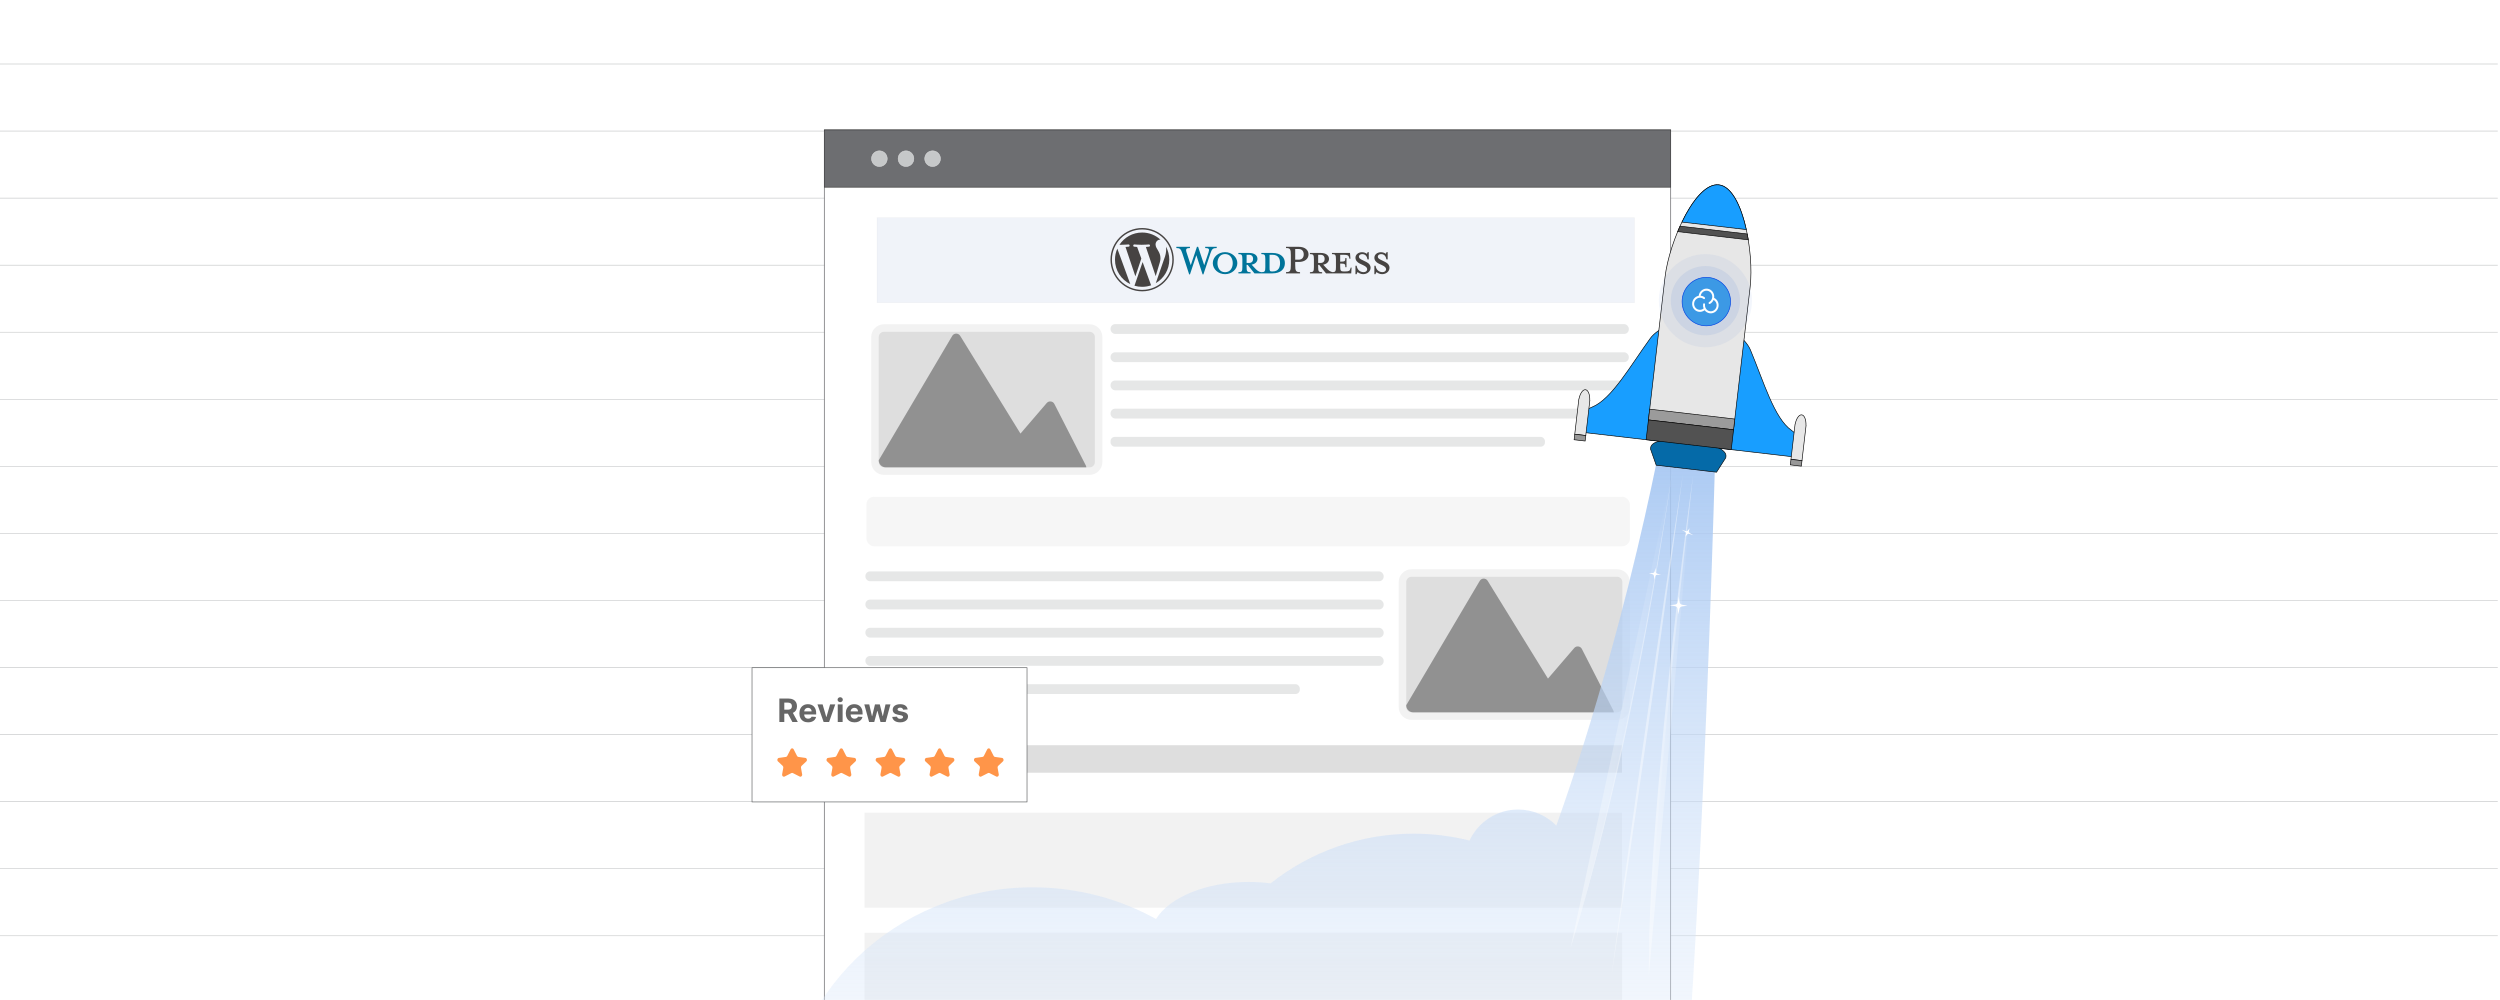 <?xml version="1.0" encoding="UTF-8"?><svg id="Layer_1" xmlns="http://www.w3.org/2000/svg" xmlns:xlink="http://www.w3.org/1999/xlink" viewBox="0 0 1000 400"><defs><clipPath id="clippath"><rect x="-1.096" y=".042" width="1000.192" height="399.916" fill="none" stroke-width="0"/></clipPath><linearGradient id="linear-gradient" x1="500.062" y1="550.731" x2="500.062" y2="152.084" gradientUnits="userSpaceOnUse"><stop offset="0" stop-color="#fff" stop-opacity="0"/><stop offset="1" stop-color="#9dc1f1"/></linearGradient><filter id="drop-shadow-1" filterUnits="userSpaceOnUse"><feOffset dx=".36" dy=".36"/><feGaussianBlur result="blur" stdDeviation=".539"/><feFlood flood-color="#333" flood-opacity=".07"/><feComposite in2="blur" operator="in"/><feComposite in="SourceGraphic"/></filter><linearGradient id="linear-gradient-2" x1="628.234" y1="283.53" x2="669.085" y2="283.53" gradientUnits="userSpaceOnUse"><stop offset="0" stop-color="#fff"/><stop offset="1" stop-color="#fff" stop-opacity="0"/></linearGradient><linearGradient id="linear-gradient-3" x1="659.553" y1="289.998" x2="677.255" y2="289.998" xlink:href="#linear-gradient-2"/><linearGradient id="linear-gradient-4" x1="644.574" y1="289.998" x2="673.17" y2="289.998" xlink:href="#linear-gradient-2"/></defs><rect width="1000" height="400" fill="#fff" stroke-width="0"/><g clip-path="url(#clippath)"><rect x="-.904" y="-.042" width="1000" height="400" fill="#fff" stroke-width="0"/><line x1="-160.463" y1="374.311" x2="1158.655" y2="374.311" fill="none" stroke="#c6c8c9" stroke-miterlimit="10" stroke-width=".25"/><line x1="-160.463" y1="347.488" x2="1158.655" y2="347.488" fill="none" stroke="#c6c8c9" stroke-miterlimit="10" stroke-width=".25"/><line x1="-160.463" y1="320.664" x2="1158.655" y2="320.664" fill="none" stroke="#c6c8c9" stroke-miterlimit="10" stroke-width=".25"/><line x1="-160.463" y1="293.841" x2="1158.655" y2="293.841" fill="none" stroke="#c6c8c9" stroke-miterlimit="10" stroke-width=".25"/><line x1="-160.463" y1="267.017" x2="1158.655" y2="267.017" fill="none" stroke="#c6c8c9" stroke-miterlimit="10" stroke-width=".25"/><line x1="-160.463" y1="240.194" x2="1158.655" y2="240.194" fill="none" stroke="#c6c8c9" stroke-miterlimit="10" stroke-width=".25"/><line x1="-160.463" y1="213.37" x2="1158.655" y2="213.37" fill="none" stroke="#c6c8c9" stroke-miterlimit="10" stroke-width=".25"/><line x1="-160.463" y1="186.547" x2="1158.655" y2="186.547" fill="none" stroke="#c6c8c9" stroke-miterlimit="10" stroke-width=".25"/><line x1="-160.463" y1="159.723" x2="1158.655" y2="159.723" fill="none" stroke="#c6c8c9" stroke-miterlimit="10" stroke-width=".25"/><line x1="-160.463" y1="132.899" x2="1158.655" y2="132.899" fill="none" stroke="#c6c8c9" stroke-miterlimit="10" stroke-width=".25"/><line x1="-160.463" y1="106.076" x2="1158.655" y2="106.076" fill="none" stroke="#c6c8c9" stroke-miterlimit="10" stroke-width=".25"/><line x1="-160.463" y1="79.252" x2="1158.655" y2="79.252" fill="none" stroke="#c6c8c9" stroke-miterlimit="10" stroke-width=".25"/><line x1="-160.463" y1="52.429" x2="1158.655" y2="52.429" fill="none" stroke="#c6c8c9" stroke-miterlimit="10" stroke-width=".25"/><line x1="-160.463" y1="25.605" x2="1158.655" y2="25.605" fill="none" stroke="#c6c8c9" stroke-miterlimit="10" stroke-width=".25"/><rect x="329.712" y="51.971" width="338.575" height="354.538" fill="#fff" stroke="#58595b" stroke-miterlimit="10" stroke-width=".255"/><rect x="329.712" y="51.971" width="338.575" height="22.904" fill="#6d6e71" stroke="#333" stroke-miterlimit="10" stroke-width=".232"/><circle cx="351.752" cy="63.472" r="3.136" fill="#c6c8c9" stroke="#dbdcdd" stroke-miterlimit="10" stroke-width=".215"/><circle cx="362.394" cy="63.472" r="3.136" fill="#c6c8c9" stroke="#dbdcdd" stroke-miterlimit="10" stroke-width=".215"/><circle cx="373.035" cy="63.472" r="3.136" fill="#c6c8c9" stroke="#dbdcdd" stroke-miterlimit="10" stroke-width=".215"/><rect x="444.224" y="129.647" width="207.3" height="3.922" rx="1.837" ry="1.837" fill="#e6e7e7" stroke-width="0"/><rect x="444.224" y="140.924" width="207.3" height="3.922" rx="1.837" ry="1.837" fill="#e6e7e7" stroke-width="0"/><rect x="444.224" y="163.477" width="207.3" height="3.922" rx="1.837" ry="1.837" fill="#e6e7e7" stroke-width="0"/><rect x="444.224" y="174.754" width="173.753" height="3.922" rx="1.682" ry="1.682" fill="#e6e7e7" stroke-width="0"/><rect x="444.224" y="152.201" width="207.3" height="3.922" rx="1.837" ry="1.837" fill="#e6e7e7" stroke-width="0"/><rect x="346.165" y="228.566" width="207.3" height="3.922" rx="1.837" ry="1.837" fill="#e6e7e7" stroke-width="0"/><rect x="346.165" y="239.843" width="207.3" height="3.922" rx="1.837" ry="1.837" fill="#e6e7e7" stroke-width="0"/><rect x="346.165" y="262.396" width="207.3" height="3.922" rx="1.837" ry="1.837" fill="#e6e7e7" stroke-width="0"/><rect x="346.165" y="273.673" width="173.753" height="3.922" rx="1.682" ry="1.682" fill="#e6e7e7" stroke-width="0"/><rect x="346.165" y="251.12" width="207.3" height="3.922" rx="1.837" ry="1.837" fill="#e6e7e7" stroke-width="0"/><rect x="346.586" y="198.714" width="305.358" height="19.784" rx="3.011" ry="3.011" fill="#e6e7e7" opacity=".36" stroke-width="0"/><g id="_490382024"><path id="_490375136" d="M560.344,269.692c13.608-9.091,28.832-4.595,44.338-.015,15.193,4.487,30.671,9.059,44.276.007l2.122,3.205c-15.091,10.04-31.437,5.213-47.481.474-14.639-4.324-29.012-8.569-41.118-.481l-2.137-3.19h0Z" fill="#414141" fill-rule="evenodd" stroke-width="0"/><path id="_490375088" d="M631.024,235.761c2.478,0,4.722,1.005,6.346,2.629,1.624,1.624,2.629,3.868,2.629,6.346s-1.005,4.722-2.629,6.346c-1.624,1.624-3.868,2.629-6.346,2.629s-4.722-1.005-6.346-2.629c-1.624-1.624-2.629-3.868-2.629-6.346s1.005-4.722,2.629-6.346c1.624-1.624,3.868-2.629,6.346-2.629h0Z" fill="#414141" fill-rule="evenodd" stroke-width="0"/><path id="_490382888" d="M564.59,227.706h82.25c1.397,0,2.671.57,3.599,1.489.929.92,1.505,2.188,1.505,3.584v50.093c0,1.396-.577,2.664-1.505,3.584-.928.918-2.202,1.489-3.599,1.489h-82.25c-1.397,0-2.671-.57-3.599-1.489-.929-.92-1.506-2.188-1.506-3.584v-50.093c0-1.396.577-2.664,1.506-3.584.928-.918,2.202-1.489,3.599-1.489Z" fill="#f2f2f2" fill-rule="evenodd" stroke-width="0"/><path id="_490382840" d="M564.59,230.715c-.559,0-1.085.225-1.481.618-.389.385-.613.896-.613,1.445v50.093c0,.549.224,1.06.613,1.445.397.393.922.618,1.481.618h82.25c.559,0,1.085-.225,1.482-.618.389-.385.613-.896.613-1.445v-50.093c0-.549-.224-1.06-.613-1.445-.397-.393-.922-.618-1.481-.618h-82.25,0Z" fill="#dedede" fill-rule="evenodd" stroke-width="0"/><path id="_490382792" d="M562.496,282.087v.106c0,.73.298,1.409.815,1.921.527.522,1.226.821,1.969.821h80.25c-.012-.251-.077-.507-.203-.754l-12.58-24.605c-.599-1.173-2.197-1.363-3.055-.364l-10.507,12.227-24.121-39.111c-.732-1.187-2.463-1.171-3.173.03l-29.394,49.729h-0Z" fill="#919191" fill-rule="evenodd" stroke-width="0"/></g><g id="_490382024-2"><path id="_490375136-2" d="M349.344,171.692c13.608-9.091,28.832-4.595,44.338-.015,15.193,4.487,30.671,9.059,44.276.007l2.122,3.205c-15.091,10.04-31.437,5.213-47.481.474-14.639-4.324-29.012-8.569-41.118-.481l-2.137-3.19h0Z" fill="#414141" fill-rule="evenodd" stroke-width="0"/><path id="_490375088-2" d="M420.024,137.761c2.478,0,4.722,1.005,6.346,2.629,1.624,1.624,2.629,3.868,2.629,6.346s-1.005,4.722-2.629,6.346-3.868,2.629-6.346,2.629-4.722-1.005-6.346-2.629c-1.624-1.624-2.629-3.868-2.629-6.346s1.005-4.722,2.629-6.346c1.624-1.624,3.868-2.629,6.346-2.629h0Z" fill="#414141" fill-rule="evenodd" stroke-width="0"/><path id="_490382888-2" d="M353.59,129.706h82.25c1.397,0,2.671.57,3.599,1.489.929.92,1.505,2.188,1.505,3.584v50.093c0,1.396-.577,2.664-1.505,3.584-.928.918-2.202,1.489-3.599,1.489h-82.25c-1.397,0-2.671-.57-3.599-1.489-.929-.92-1.506-2.188-1.506-3.584v-50.093c0-1.396.577-2.664,1.506-3.584.928-.918,2.202-1.489,3.599-1.489Z" fill="#f2f2f2" fill-rule="evenodd" stroke-width="0"/><path id="_490382840-2" d="M353.59,132.715c-.559,0-1.085.225-1.481.618-.389.385-.613.896-.613,1.445v50.093c0,.549.224,1.06.613,1.445.397.393.922.618,1.481.618h82.25c.559,0,1.085-.225,1.482-.618.389-.385.613-.896.613-1.445v-50.093c0-.549-.224-1.06-.613-1.445-.397-.393-.922-.618-1.481-.618h-82.25,0Z" fill="#dedede" fill-rule="evenodd" stroke-width="0"/><path id="_490382792-2" d="M351.496,184.087v.106c0,.73.298,1.409.815,1.921.527.522,1.226.821,1.969.821h80.25c-.012-.251-.077-.507-.203-.754l-12.58-24.605c-.599-1.173-2.197-1.363-3.055-.364l-10.507,12.227-24.121-39.111c-.732-1.187-2.463-1.171-3.173.03l-29.394,49.729h-0Z" fill="#919191" fill-rule="evenodd" stroke-width="0"/></g><rect x="345.808" y="298.084" width="303" height="11" fill="#dedede" stroke-width="0"/><rect x="345.808" y="325.084" width="303" height="38" fill="#e6e7e7" opacity=".52" stroke-width="0"/><rect x="345.808" y="373.084" width="303" height="73" fill="#e6e7e7" opacity=".52" stroke-width="0"/><path d="M686.808,156.084l-18-4s-13.752,86.855-46.274,178.148c-3.892-3.959-9.303-6.419-15.294-6.419-8.612,0-16.018,5.086-19.433,12.408-7.174-1.79-14.675-2.754-22.403-2.754-21.598,0-41.446,7.442-57.165,19.874-2.832-.366-5.777-.566-8.807-.566-17.16,0-31.731,6.202-37.02,14.831-14.55-8.071-31.387-12.686-49.334-12.686-55.097,0-99.763,43.465-99.763,97.081s44.665,97.081,99.763,97.081c39.722,0,74.019-22.593,90.069-55.292,16.409,15.016,38.261,24.183,62.257,24.183,5.292,0,10.471-.47,15.519-1.325,15.519,16.727,72.515,60.691,82.885,11.434,16-76,23-372,23-372Z" fill="url(#linear-gradient)" stroke-width="0"/><g id="Rocket"><path d="M691.717,131.295s6.492,3.986,8.473,8.73c5.285,12.654,9.479,27.28,16.393,32.109,6.913,4.827,3.469,10.915,3.469,10.915l-43.253-5.027,14.918-46.727Z" fill="#189eff" stroke="#000" stroke-miterlimit="10" stroke-width=".25"/><path d="M722.394,170.16c.074-2.281-.624-4.097-1.703-4.223-1.079-.125-2.175,1.482-2.626,3.72l-.036-.004-1.638,14.091,4.402.512,1.638-14.091-.037-.004Z" fill="#e7e7e7" stroke="#000" stroke-miterlimit="10" stroke-width=".25"/><path d="M670.348,128.812s-7.234,2.391-10.249,6.554c-8.046,11.105-15.483,24.379-23.32,27.494-7.837,3.113-5.88,9.828-5.88,9.828l43.252,5.027-3.804-48.903Z" fill="#189eff" stroke="#000" stroke-miterlimit="10" stroke-width=".25"/><path d="M631.576,159.606c.451-2.237,1.547-3.845,2.626-3.72s1.777,1.942,1.703,4.223l.037.004-1.638,14.091-4.403-.512,1.638-14.091.037.004Z" fill="#e7e7e7" stroke="#000" stroke-miterlimit="10" stroke-width=".25"/><path d="M700.057,114.792c1.651-14.205-3.104-39.749-12.504-40.841-9.4-1.092-19.886,22.68-21.537,36.885-.017.142-.031.284-.046.426-.006.047-.015.094-.02.141l-6.418,55.221c-.595,5.117,3.072,9.748,8.19,10.343l15.508,1.802c5.117.595,9.748-3.072,10.343-8.19l6.418-55.221c.005-.047.008-.094.013-.142.018-.142.037-.283.053-.425Z" fill="#e7e7e7" stroke="#000" stroke-miterlimit="10" stroke-width=".25"/><path d="M672.781,88.832l25.738,2.991c-2.074-9.367-5.825-17.276-10.966-17.873s-10.605,6.24-14.772,14.882Z" fill="#189eff" stroke="#000" stroke-miterlimit="10" stroke-width=".25"/><circle cx="682.155" cy="120.396" r="8.852" fill="#cbe0fb" stroke="#000" stroke-miterlimit="10" stroke-width=".25"/><rect x="674.481" y="150.656" width="4.332" height="34.27" transform="translate(431.868 820.545) rotate(-83.371)" fill="#9b9b9b" stroke="#000" stroke-miterlimit="10" stroke-width=".25"/><path d="M671.07,92.652l28.238,3.282c-.129-.786-.27-1.568-.421-2.343l-26.869-3.123c-.325.719-.642,1.448-.948,2.184Z" fill="#525252" stroke="#000" stroke-miterlimit="10" stroke-width=".25"/><rect x="630.866" y="172.834" width="2.219" height="4.433" transform="translate(385.141 782.594) rotate(-83.371)" fill="#989898" stroke="#000" stroke-miterlimit="10" stroke-width=".25"/><rect x="717.355" y="182.886" width="2.219" height="4.432" transform="translate(451.661 877.395) rotate(-83.371)" fill="#989898" stroke="#000" stroke-miterlimit="10" stroke-width=".25"/><path d="M681.841,177.587l-12.118-1.408c-4.969-.578-9.201.701-9.451,2.856l-.065.557h-0s2.282,6.48,2.282,6.48l12.063,1.402,12.063,1.402,3.707-5.784.065-.557c.25-2.155-3.575-4.37-8.544-4.947Z" fill="#056aa8" stroke="#000" stroke-miterlimit="10" stroke-width=".25"/><rect x="671.947" y="156.771" width="7.979" height="34.27" transform="translate(425.165 825.248) rotate(-83.371)" fill="#525252" stroke="#000" stroke-miterlimit="10" stroke-width=".25"/></g><path d="M682.17,138.913c-10.277,0-18.638-8.361-18.638-18.638s8.361-18.638,18.638-18.638,18.638,8.361,18.638,18.638-8.361,18.638-18.638,18.638Z" fill="#3d74ca" opacity=".06" stroke-width="0"/><path d="M682.17,134.146c-7.648,0-13.871-6.223-13.871-13.871s6.223-13.871,13.871-13.871,13.871,6.223,13.871,13.871-6.223,13.871-13.871,13.871Z" fill="#3d74ca" opacity=".1" stroke-width="0"/><circle cx="682.17" cy="120.275" r="9.687" fill="#3c99e5" filter="url(#drop-shadow-1)" stroke="#0042e3" stroke-miterlimit="10" stroke-width=".264"/><path d="M686.997,120.387c-.315-.535-.782-.965-1.341-1.235l.005-.038c.241-1.77-.948-3.401-2.654-3.633-1.708-.232-3.289,1.019-3.53,2.793l-.006.044c-1.306.239-2.384,1.333-2.58,2.769-.241,1.77.949,3.402,2.655,3.634.819.11,1.649-.117,2.298-.629.488.667,1.226,1.107,2.044,1.22,1.704.232,3.289-1.019,3.53-2.793.101-.74-.052-1.497-.422-2.131ZM684,124.498c-1.273-.173-2.164-1.391-1.984-2.716.033-.218-.118-.423-.336-.458-.216-.026-.416.129-.445.344l-.001.008c-.082.6.003,1.185.213,1.703-.493.424-1.145.618-1.79.531-1.274-.173-2.165-1.392-1.985-2.716s1.364-2.26,2.638-2.086c.276.037.537.125.781.256.003 0.0.005.004.008.004.085.043.202.121.236.161.06.073.146.12.24.133.115.016.23-.022.314-.102.164-.151.179-.407.035-.576-.15-.173-.402-.311-.464-.344-.322-.175-.674-.29-1.038-.339-.05-.007-.098-.013-.148-.017.227-1.272,1.38-2.156,2.625-1.987,1.273.173,2.164,1.391,1.984,2.716-.102.769-.561,1.446-1.238,1.825-.192.109-.266.353-.169.55.06.119.174.197.296.214.078.011.16-.003.237-.044.642-.358,1.146-.922,1.428-1.601.846.466,1.344,1.446,1.206,2.46-.183,1.32-1.366,2.256-2.643,2.082Z" fill="#fff" stroke-width="0"/><rect x="300.808" y="267.084" width="110" height="53.691" fill="#fff" stroke="#58595b" stroke-miterlimit="10" stroke-width=".252"/><path d="M311.74,288.797v-9.372h3.698c.708,0,1.312.126,1.815.377.502.252.885.607,1.149,1.066.264.46.396.999.396,1.618,0,.622-.134,1.157-.403,1.603-.268.447-.656.79-1.165,1.027-.508.238-1.122.357-1.842.357h-2.476v-1.593h2.155c.378,0,.692-.052.943-.155.25-.103.437-.26.56-.467.123-.208.185-.466.185-.773,0-.311-.061-.573-.185-.787s-.311-.376-.563-.487c-.252-.111-.568-.167-.95-.167h-1.336v7.752h-1.981ZM316.802,284.533l2.329,4.265h-2.188l-2.279-4.265h2.137Z" fill="#666" stroke-width="0"/><path d="M323.245,288.935c-.723,0-1.345-.147-1.865-.442-.52-.294-.921-.712-1.202-1.254-.28-.541-.421-1.183-.421-1.924,0-.724.141-1.357.421-1.904.281-.546.677-.972,1.188-1.276.511-.305,1.111-.458,1.801-.458.463,0,.896.074,1.297.223.401.147.752.37,1.052.666.301.296.535.667.703,1.114.168.446.252.969.252,1.567v.535h-5.936v-1.208h4.101c0-.281-.061-.529-.183-.746s-.29-.387-.506-.511c-.215-.123-.464-.185-.748-.185-.296,0-.558.067-.785.203-.228.136-.405.317-.533.545-.128.228-.194.479-.197.757v1.149c0,.348.065.647.194.901.13.253.314.448.552.586.238.137.52.205.846.205.217,0,.415-.03.595-.091.18-.061.334-.153.462-.274.128-.122.226-.273.293-.449l1.803.119c-.092.434-.278.81-.56,1.133s-.645.572-1.089.75c-.444.179-.956.269-1.535.269Z" fill="#666" stroke-width="0"/><path d="M334.1,281.768l-2.458,7.029h-2.196l-2.458-7.029h2.059l1.46,5.029h.073l1.455-5.029h2.064Z" fill="#666" stroke-width="0"/><path d="M336.077,280.862c-.29,0-.538-.097-.744-.29-.206-.194-.309-.427-.309-.698,0-.269.103-.499.309-.693.206-.193.454-.29.744-.29.29,0,.538.097.744.29.206.194.309.425.309.693,0,.272-.103.504-.309.698-.206.193-.454.29-.744.29ZM335.098,288.797v-7.029h1.95v7.029h-1.95Z" fill="#666" stroke-width="0"/><path d="M341.807,288.935c-.723,0-1.345-.147-1.865-.442-.52-.294-.921-.712-1.202-1.254-.28-.541-.421-1.183-.421-1.924,0-.724.141-1.357.421-1.904.281-.546.677-.972,1.188-1.276.511-.305,1.111-.458,1.801-.458.463,0,.896.074,1.297.223.401.147.752.37,1.052.666.301.296.535.667.703,1.114.168.446.252.969.252,1.567v.535h-5.936v-1.208h4.101c0-.281-.061-.529-.183-.746s-.29-.387-.506-.511c-.215-.123-.464-.185-.748-.185-.296,0-.558.067-.785.203-.228.136-.405.317-.533.545-.128.228-.194.479-.197.757v1.149c0,.348.065.647.194.901.13.253.314.448.552.586.238.137.52.205.846.205.217,0,.415-.03.595-.091.18-.061.334-.153.462-.274.128-.122.226-.273.293-.449l1.803.119c-.092.434-.278.81-.56,1.133s-.645.572-1.089.75c-.444.179-.956.269-1.535.269Z" fill="#666" stroke-width="0"/><path d="M347.637,288.797l-1.913-7.029h1.973l1.089,4.723h.065l1.135-4.723h1.935l1.153,4.695h.06l1.071-4.695h1.968l-1.908,7.029h-2.064l-1.208-4.421h-.087l-1.208,4.421h-2.06Z" fill="#666" stroke-width="0"/><path d="M363.054,283.773l-1.785.109c-.031-.152-.096-.29-.197-.414s-.233-.223-.396-.298c-.163-.074-.358-.111-.584-.111-.302,0-.557.062-.764.19s-.311.295-.311.506c0,.168.067.31.201.426.134.115.365.209.691.279l1.272.256c.683.141,1.193.366,1.528.678.335.31.503.72.503,1.226,0,.461-.135.865-.405,1.213s-.639.619-1.108.812c-.468.193-1.007.291-1.618.291-.93,0-1.671-.195-2.222-.584s-.873-.919-.968-1.59l1.917-.101c.058.283.198.499.421.647.223.147.508.222.856.222.341,0,.617-.066.826-.199s.315-.305.318-.515c-.003-.177-.078-.322-.224-.438-.146-.114-.373-.202-.677-.263l-1.217-.242c-.686-.138-1.197-.376-1.531-.714-.334-.339-.501-.77-.501-1.296,0-.451.123-.84.369-1.167.246-.326.592-.578,1.039-.755s.971-.266,1.572-.266c.888,0,1.587.189,2.098.564.511.375.809.886.894,1.533Z" fill="#666" stroke-width="0"/><path d="M317.466,299.728l1.349,2.644c.111.217.305.363.526.394l2.818.396c.613.086.84.954.366,1.401l-1.892,1.784c-.198.187-.29.481-.239.767l.465,2.623c.113.636-.46,1.149-.985.882l-2.73-1.389c-.185-.094-.397-.094-.582,0l-2.73,1.389c-.524.267-1.097-.246-.985-.882l.465-2.623c.051-.286-.041-.58-.239-.767l-1.892-1.784c-.474-.447-.247-1.315.366-1.401l2.818-.396c.22-.031.415-.177.526-.394l1.349-2.644c.272-.533.955-.533,1.226,0Z" fill="#ff9549" stroke-width="0"/><path d="M337.127,299.728l1.349,2.644c.111.217.305.363.526.394l2.818.396c.613.086.84.954.366,1.401l-1.892,1.784c-.198.187-.29.481-.239.767l.465,2.623c.113.636-.46,1.149-.985.882l-2.73-1.389c-.185-.094-.397-.094-.582,0l-2.73,1.389c-.524.267-1.097-.246-.985-.882l.465-2.623c.051-.286-.041-.58-.239-.767l-1.892-1.784c-.474-.447-.247-1.315.366-1.401l2.818-.396c.22-.031.415-.177.526-.394l1.349-2.644c.272-.533.955-.533,1.226,0Z" fill="#ff9549" stroke-width="0"/><path d="M356.789,299.728l1.349,2.644c.111.217.305.363.526.394l2.818.396c.613.086.84.954.366,1.401l-1.892,1.784c-.198.187-.29.481-.239.767l.465,2.623c.113.636-.46,1.149-.985.882l-2.73-1.389c-.185-.094-.397-.094-.582,0l-2.73,1.389c-.524.267-1.097-.246-.985-.882l.465-2.623c.051-.286-.041-.58-.239-.767l-1.892-1.784c-.474-.447-.247-1.315.366-1.401l2.818-.396c.22-.031.415-.177.526-.394l1.349-2.644c.272-.533.955-.533,1.226,0Z" fill="#ff9549" stroke-width="0"/><path d="M376.451,299.728l1.349,2.644c.111.217.305.363.526.394l2.818.396c.613.086.84.954.366,1.401l-1.892,1.784c-.198.187-.29.481-.239.767l.465,2.623c.113.636-.46,1.149-.985.882l-2.73-1.389c-.185-.094-.397-.094-.582,0l-2.73,1.389c-.524.267-1.097-.246-.985-.882l.465-2.623c.051-.286-.041-.58-.239-.767l-1.892-1.784c-.474-.447-.247-1.315.366-1.401l2.818-.396c.22-.031.415-.177.526-.394l1.349-2.644c.272-.533.955-.533,1.226,0Z" fill="#ff9549" stroke-width="0"/><path d="M396.113,299.728l1.349,2.644c.111.217.305.363.526.394l2.818.396c.613.086.84.954.366,1.401l-1.892,1.784c-.198.187-.29.481-.239.767l.465,2.623c.113.636-.46,1.149-.985.882l-2.73-1.389c-.185-.094-.397-.094-.582,0l-2.73,1.389c-.524.267-1.097-.246-.985-.882l.465-2.623c.051-.286-.041-.58-.239-.767l-1.892-1.784c-.474-.447-.247-1.315.366-1.401l2.818-.396c.22-.031.415-.177.526-.394l1.349-2.644c.272-.533.955-.533,1.226,0Z" fill="#ff9549" stroke-width="0"/><rect x="350.808" y="87.084" width="303" height="34" fill="#3f6eb6" opacity=".08" stroke="#9c9ea1" stroke-miterlimit="10" stroke-width=".25"/><path d="M508.927,101.177h-4.394v.466c1.374,0,1.595.294,1.595,2.037v3.142c0,1.743-.221,2.062-1.595,2.062-1.055-.147-1.767-.712-2.749-1.792l-1.129-1.227c1.522-.27,2.332-1.227,2.332-2.308,0-1.35-1.153-2.381-3.314-2.381h-4.32v.466c1.374,0,1.595.294,1.595,2.037v3.142c0,1.743-.221,2.062-1.595,2.062v.466h4.885v-.466c-1.374,0-1.595-.319-1.595-2.062v-.883h.417l2.725,3.412h7.143c3.51,0,5.032-1.865,5.032-4.099-0-2.234-1.522-4.075-5.032-4.075h0ZM498.643,105.177v-3.264h1.006c1.104,0,1.595.761,1.595,1.645,0,.859-.491,1.62-1.595,1.62l-1.006-0ZM509.001,108.589h-.172c-.883,0-1.006-.221-1.006-1.35v-5.327h1.178c2.553,0,3.019,1.865,3.019,3.314,0,1.497-.466,3.363-3.019,3.363ZM481.682,106.086l1.694-5.008c.491-1.448.27-1.865-1.301-1.865v-.491h4.614v.491c-1.546,0-1.914.368-2.528,2.16l-2.799,8.395h-.319l-2.504-7.683-2.553,7.683h-.319l-2.724-8.395c-.589-1.792-.982-2.16-2.406-2.16v-.491h5.449v.491c-1.448,0-1.841.344-1.326,1.865l1.645,5.008,2.479-7.364h.467l2.43,7.364h0ZM490.027,109.669c-2.7,0-4.909-1.988-4.909-4.418,0-2.405,2.209-4.394,4.909-4.394s4.909,1.988,4.909,4.394c0,2.43-2.209,4.418-4.909,4.418ZM490.027,101.618c-2.258,0-3.044,2.037-3.044,3.632,0,1.62.786,3.633,3.044,3.633,2.283,0,3.069-2.013,3.069-3.633-0-1.596-.786-3.632-3.069-3.632h0Z" fill="#00749a" stroke-width="0"/><path d="M520.021,108.859v.491h-5.621v-.491c1.645,0,1.939-.417,1.939-2.872v-3.927c0-2.455-.295-2.847-1.939-2.847v-.491h5.081c2.528,0,3.928,1.301,3.928,3.044,0,1.694-1.399,3.019-3.928,3.019h-1.399v1.202c0,2.455.294,2.872,1.939,2.872h0ZM519.481,99.605h-1.399v4.271h1.399c1.375,0,2.013-.957,2.013-2.111,0-1.178-.638-2.16-2.013-2.16ZM540.272,107.043l-.123.442c-.221.81-.491,1.105-2.234,1.105h-.344c-1.276,0-1.497-.294-1.497-2.037v-1.129c1.915,0,2.062.172,2.062,1.448h.467v-3.658h-.467c0,1.276-.147,1.448-2.062,1.448v-2.749h1.35c1.743,0,2.013.294,2.234,1.105l.123.466h.392l-.172-2.307h-7.217v.466c1.374,0,1.595.294,1.595,2.037v3.142c0,1.594-.188,1.996-1.271,2.053-1.03-.158-1.737-.719-2.705-1.783l-1.129-1.227c1.522-.27,2.332-1.227,2.332-2.308,0-1.35-1.154-2.381-3.314-2.381h-4.32v.466c1.374,0,1.595.294,1.595,2.037v3.142c0,1.743-.221,2.062-1.595,2.062v.466h4.885v-.466c-1.374,0-1.595-.319-1.595-2.062v-.883h.417l2.725,3.412h10.088l.147-2.307-.369-0h0ZM527.263,105.177v-3.264h1.006c1.105,0,1.596.761,1.596,1.645,0,.859-.491,1.62-1.596,1.62l-1.006-0ZM545.254,109.669c-.982,0-1.841-.515-2.209-.835-.123.123-.344.491-.393.835h-.467v-3.387h.491c.197,1.62,1.325,2.577,2.774,2.577.785,0,1.424-.442,1.424-1.178,0-.638-.564-1.129-1.571-1.595l-1.399-.663c-.982-.467-1.718-1.277-1.718-2.357,0-1.178,1.105-2.184,2.627-2.184.81,0,1.497.295,1.915.638.123-.098.246-.368.319-.663h.466v2.897h-.515c-.172-1.154-.81-2.111-2.111-2.111-.687,0-1.326.393-1.326,1.007,0,.638.515.982,1.694,1.522l1.35.663c1.178.565,1.645,1.473,1.645,2.209 0,1.546-1.35,2.626-2.994,2.626h0ZM552.814,109.669c-.982,0-1.841-.515-2.209-.835-.123.123-.344.491-.392.835h-.467v-3.387h.491c.196,1.62,1.325,2.577,2.774,2.577.785,0,1.424-.442,1.424-1.178,0-.638-.565-1.129-1.571-1.595l-1.399-.663c-.982-.467-1.718-1.277-1.718-2.357,0-1.178,1.105-2.184,2.627-2.184.81,0,1.497.295,1.915.638.123-.098.245-.368.319-.663h.467v2.897h-.515c-.172-1.154-.81-2.111-2.111-2.111-.687,0-1.326.393-1.326,1.007,0,.638.515.982,1.694,1.522l1.35.663c1.178.565,1.645,1.473,1.645,2.209-0,1.546-1.35,2.626-2.994,2.626h0Z" fill="#464342" stroke-width="0"/><path d="M445.991,103.87c0,4.3,2.499,8.015,6.122,9.777l-5.181-14.197c-.621,1.391-.942,2.897-.941,4.421ZM464.187,103.322c0-1.343-.482-2.272-.896-2.996-.551-.895-1.067-1.653-1.067-2.547,0-.999.757-1.928,1.824-1.928.048,0,.094.006.141.009-1.933-1.77-4.508-2.852-7.335-2.852-3.795,0-7.134,1.947-9.076,4.896.255.008.495.013.699.013,1.136,0,2.895-.138,2.895-.138.586-.035.655.826.07.895,0,0-.589.069-1.243.104l3.956,11.767,2.377-7.13-1.692-4.637c-.585-.034-1.139-.104-1.139-.104-.585-.034-.517-.929.069-.895,0,0,1.794.138,2.861.138,1.136,0,2.895-.138,2.895-.138.586-.035.655.826.07.895,0,0-.59.069-1.244.104l3.926,11.677,1.083-3.621c.47-1.502.827-2.582.827-3.512Z" fill="#464342" stroke-width="0"/><path d="M457.045,104.821l-3.259,9.47c.997.294,2.03.443,3.069.443,1.228 0,2.448-.208,3.607-.616-.03-.048-.056-.098-.077-.15l-3.339-9.148ZM466.386,98.659c.047.346.073.718.073,1.117,0,1.102-.206,2.341-.826,3.891l-3.318,9.594c3.229-1.883,5.402-5.382,5.402-9.39.003-1.822-.455-3.614-1.331-5.212h0Z" fill="#464342" stroke-width="0"/><path d="M456.854,91.208c-6.982,0-12.663,5.68-12.663,12.662s5.681,12.663,12.663,12.663,12.663-5.68,12.663-12.663c-0-6.982-5.682-12.662-12.664-12.662ZM456.854,115.953c-6.662,0-12.082-5.42-12.082-12.082s5.42-12.082,12.082-12.082,12.081,5.42,12.081,12.082c0,6.662-5.42,12.082-12.081,12.082h0Z" fill="#464342" stroke-width="0"/><g opacity=".42"><path d="M669.085,187.871s-15.66,109.617-40.851,191.319" fill="url(#linear-gradient-2)" stroke-width="0"/><path d="M669.085,187.871c-9.611,64.507-21.827,128.869-40.851,191.319,2.253-7.841,4.615-15.65,6.647-23.551,14.723-55.171,25.3-111.389,34.204-167.768h0Z" fill="#fff" stroke-width="0"/></g><g opacity=".42"><path d="M677.255,189.913s-17.702,137.872-17.702,200.17" fill="url(#linear-gradient-3)" stroke-width="0"/><path d="M677.255,189.913c-6.907,62.278-14.314,125.017-17.379,187.61 0,0-.323,12.56-.323,12.56-.091-33.523,2.957-66.97,6.027-100.325,3.22-32.802,7.198-67.162,11.676-99.845h0Z" fill="#fff" stroke-width="0"/></g><g opacity=".42"><line x1="673.17" y1="189.573" x2="644.574" y2="390.424" fill="url(#linear-gradient-4)" stroke-width="0"/><path d="M673.17,189.573c-8.51,64.429-18.792,136.606-28.596,200.851,8.516-64.428,18.786-136.607,28.596-200.851h0Z" fill="#fff" stroke-width="0"/></g><path id="icon:5" d="M674.178,212.389c.383.133.767.059.951-.178l.713-.917-.284,1.143c-.075.29.11.632.452.844l1.323.821-1.504-.514c-.383-.133-.767-.059-.951.178l-.713.917.284-1.143c.075-.29-.11-.632-.452-.844l-1.323-.821,1.504.514Z" fill="#fff" stroke-width="0"/><path id="icon:5-2" d="M661.029,229.224c.385-.011.715-.273.818-.642l.4-1.43.053,1.51c.011.385.273.715.642.818l1.43.4-1.51.053c-.385.011-.715.273-.818.642l-.4,1.43-.053-1.51c-.011-.385-.273-.715-.642-.818l-1.43-.4,1.51-.053Z" fill="#fff" stroke-width="0"/><path id="icon:5-3" d="M670.079,241.813c.555-.072.993-.499,1.087-1.048l.366-2.124.299,2.174c.072.555.499.993,1.048,1.087l2.124.366-2.174.299c-.555.072-.993.499-1.087,1.048l-.366,2.124-.299-2.174c-.072-.555-.499-.993-1.048-1.087l-2.124-.366,2.174-.299Z" fill="#fff" stroke-width="0"/></g></svg>